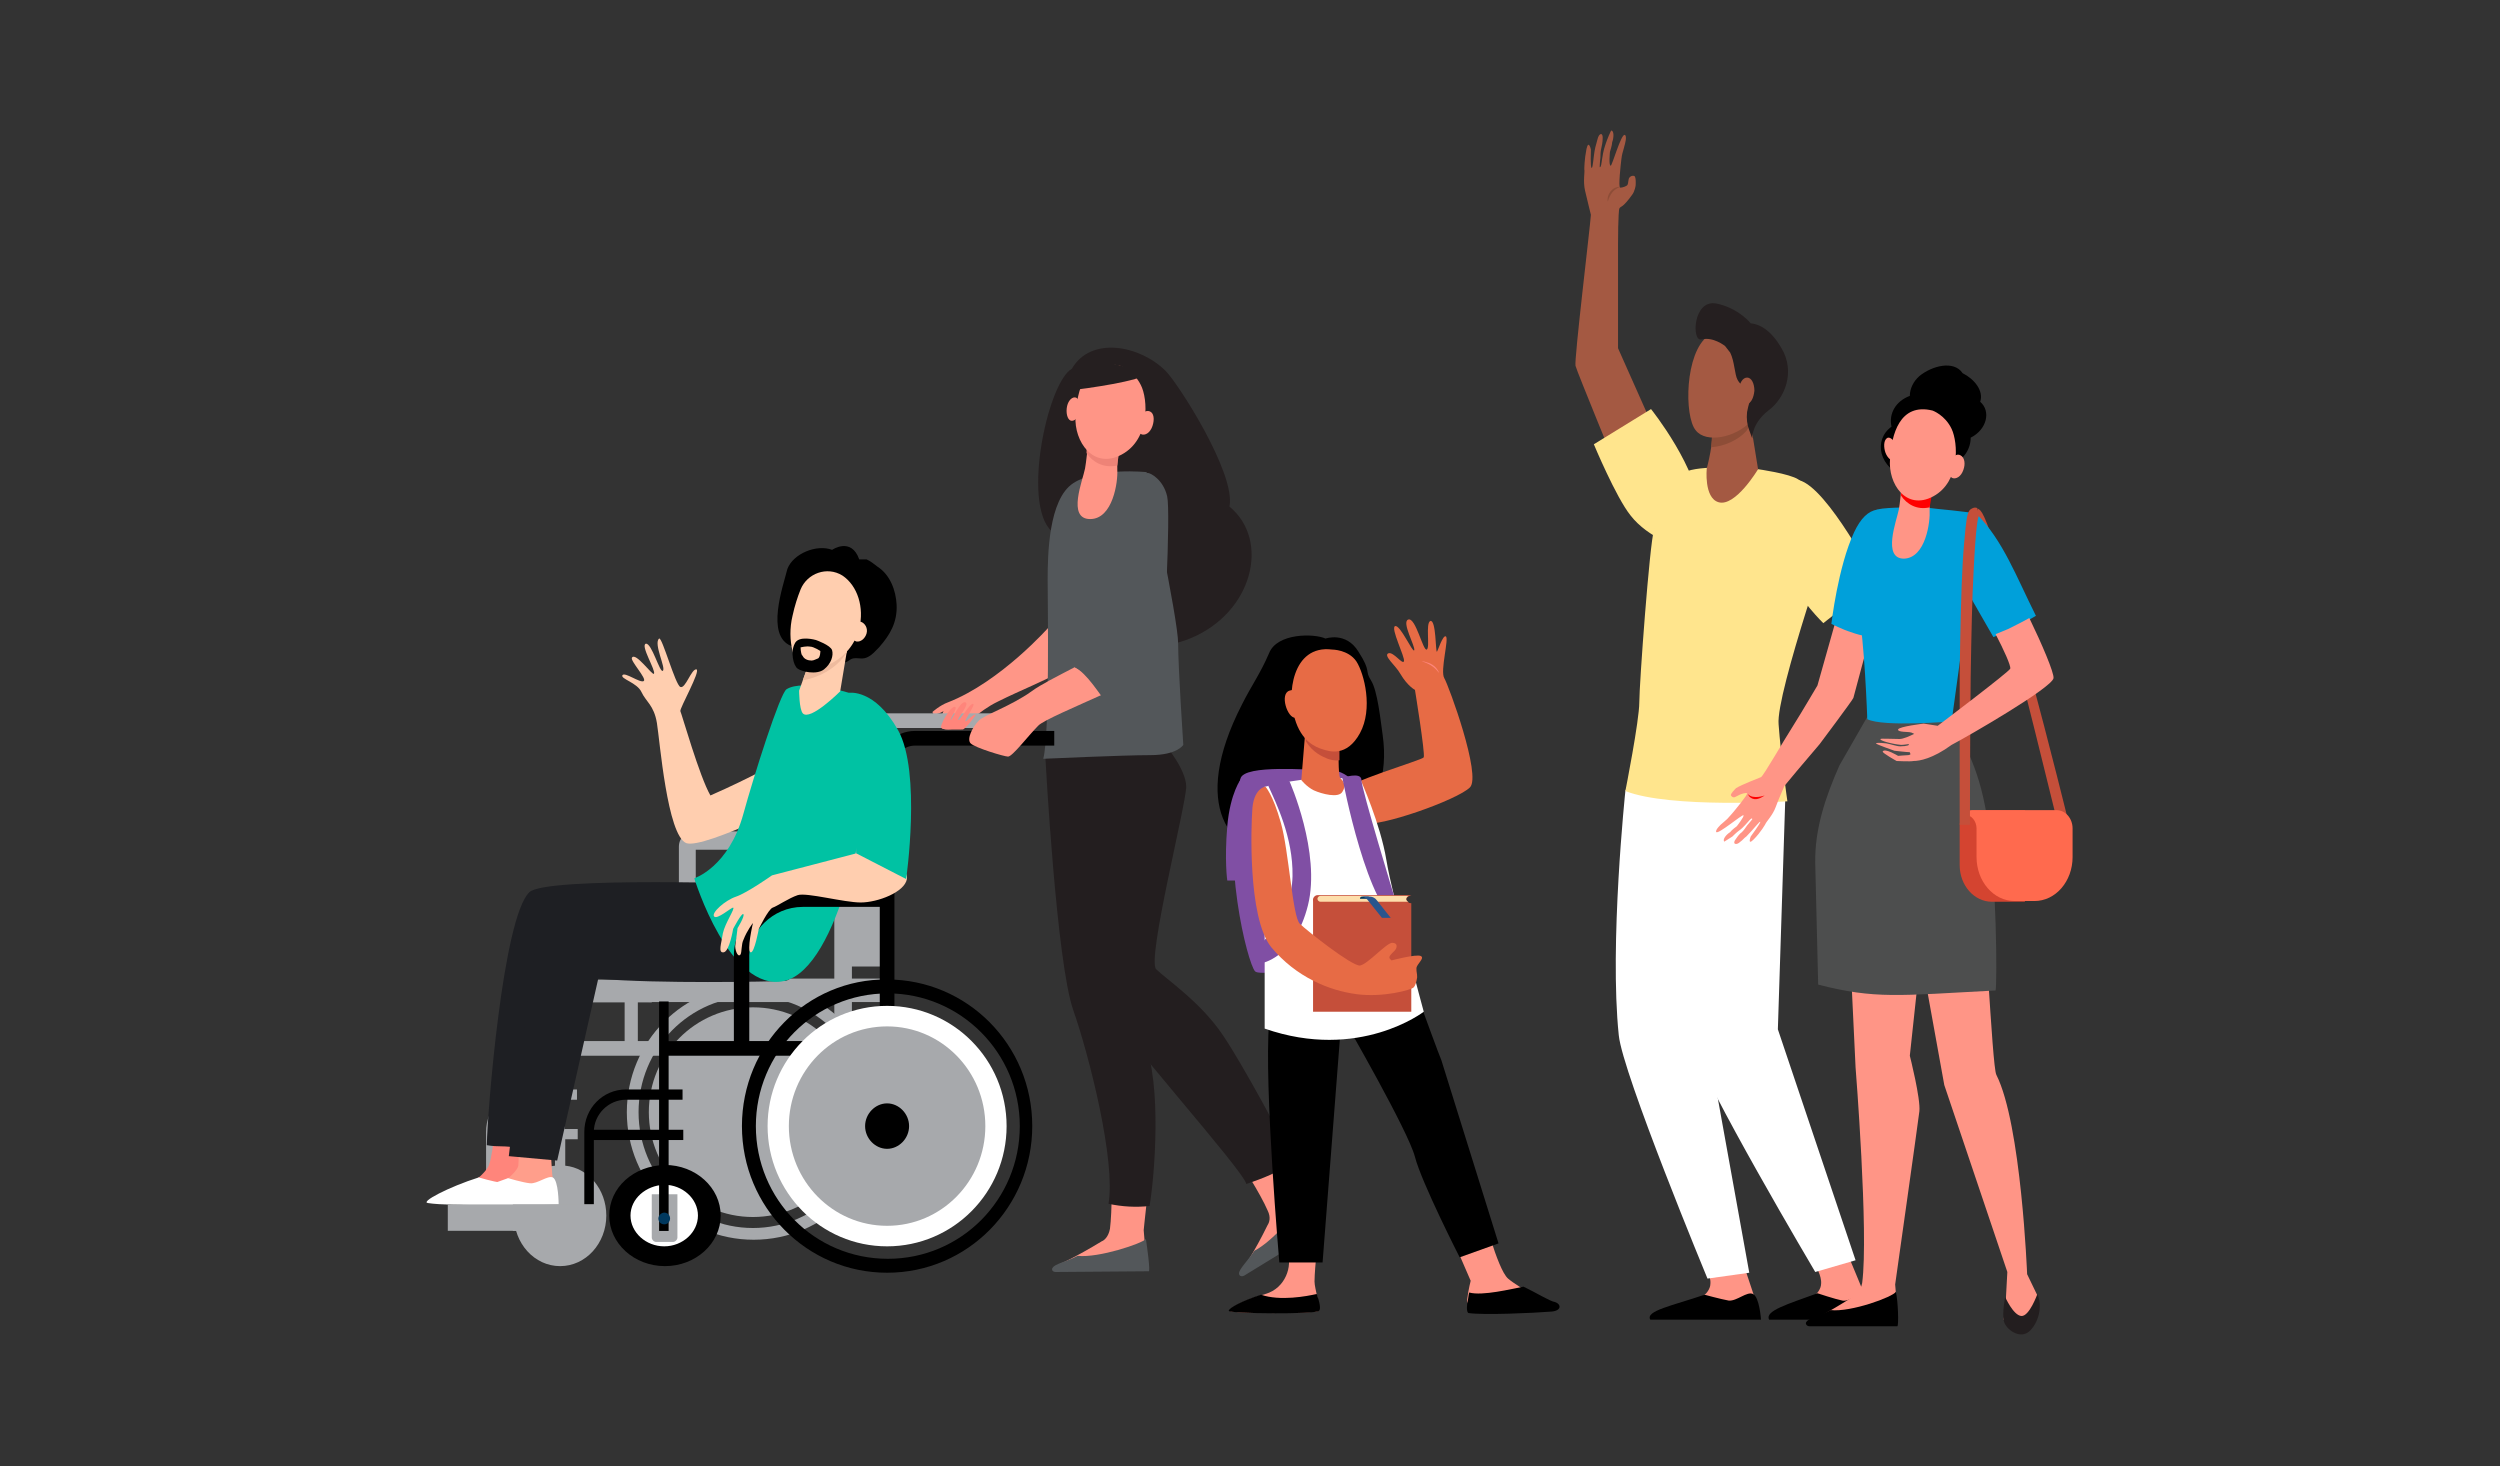<?xml version="1.0" encoding="utf-8"?>
<!-- Generator: Adobe Illustrator 24.3.0, SVG Export Plug-In . SVG Version: 6.00 Build 0)  -->
<svg version="1.1" id="Capa_1" xmlns="http://www.w3.org/2000/svg" xmlns:xlink="http://www.w3.org/1999/xlink" x="0px" y="0px"
	 viewBox="0 0 341 200" style="enable-background:new 0 0 341 200;" xml:space="preserve">
<rect x="0" y="0" width="341" height="200" fill="#333333" stroke="none"/>
<style type="text/css">
	.st0{fill:#A7A9AC;}
	.st1{fill:#FFCEAF;}
	.st2{fill:#FF9586;}
	.st3{fill:#53575A;}
	.st4{fill:#251F20;}
	.st5{fill:#231E1F;}
	.st6{fill:#FF9687;}
	.st7{fill:#FF857B;}
	.st8{fill:#FFFFFF;}
	.st9{fill:#1E1F23;}
	.st10{fill:#FF9E8B;}
	.st11{fill:#00C2A3;}
	.st12{fill:#00385E;}
	.st13{fill:#EEBB9E;}
	.st14{fill:#EE8377;}
	.st15{fill:#A45942;}
	.st16{fill:#FFE58D;}
	.st17{fill:#8D4D37;}
	.st18{fill:#C54F3A;}
	.st19{fill:#FF0000;}
	.st20{fill:#4D4E4E;}
	.st21{fill:#00A0DA;}
	.st22{fill:#D44430;}
	.st23{fill:#FF6A4E;}
	.st24{fill:#FF9589;}
	.st25{fill:#804FA4;}
	.st26{fill:#E76B45;}
	.st27{fill:#FDDEAB;}
	.st28{fill:#29558D;}
</style>
<g>
	<g>
		<path class="st0" d="M108.7,113.4h-14c-1.2,0-2.1,0.9-2.1,2.1v7.9h2.3v-7.5h13.8V113.4z"/>
		<path class="st1" d="M111.3,108.1l-4.3-4.6c0,0-4.6,2.6-10.1,5c-1.5-2.6-3.9-11.1-4.1-11.5c-0.1-0.4,2.8-5.5,2.2-5.7
			c-0.7-0.1-1.5,2.7-2.2,2.4c-0.7-0.3-2.5-6.9-2.9-6.6c-0.8,0.7,1,4.1,0.5,4.4c-0.4,0.3-1.5-3.8-2.3-3.7c-0.8,0.2,1.4,3.7,1.1,4.1
			c-0.2,0.3-2.5-3-3-2.2c-0.3,0.4,2.1,2.9,1.6,3.2c-0.5,0.3-2.6-1.3-2.9-0.8c-0.3,0.5,2,1,2.6,2.3c0.6,1.3,1.7,1.8,2.1,4.2
			c0.4,2.4,1.4,15.3,4,16.4C96.1,115.9,111.3,108.1,111.3,108.1z"/>
		<g>
			<path class="st2" d="M151.4,167.6c0.3-2.4,0.3-6.9,0.1-11.7c2.1-0.1,3.9-0.2,6-0.4c-0.9,6.1-1.5,12.3-1.5,12.3l0.1,1.2l0.1,3.5
				l-12,0.1c0,0,2.5-1.1,6.1-3.3C150.6,169.2,151.2,168.7,151.4,167.6z"/>
			<path class="st3" d="M156.7,173.4l-12.7,0.1c-0.5,0-0.6-0.4-0.4-0.6c0.3-0.5,1.8-0.8,3.4-1.6c2.9,0.3,8.8-1.7,9.3-2.3
				C156.5,170.3,156.9,173.3,156.7,173.4z"/>
		</g>
		<g>
			<path class="st2" d="M172.9,165.1c-1-2.3-3.4-6.1-6-10c1.7-1.2,3.5-2.4,5.2-3.7c2.4,5.6,4.9,11.4,4.9,11.4l0.8,0.9l1.9,3
				l-10.2,6.4c0,0,1.6-2.3,3.4-6C173.1,166.8,173.4,166.1,172.9,165.1z"/>
			<path class="st3" d="M180.3,167.5l-10.6,6.5c-0.4,0.2-0.7,0-0.7-0.3c0-0.6,1.1-1.6,2.1-3.1c2.6-1.3,6.6-6.1,6.6-6.9
				C178.7,164.7,180.5,167.3,180.3,167.5z"/>
		</g>
		<path class="st4" d="M167.7,69.1c0.9-4.5-7-16.8-8.7-18.5c-3.5-3.5-10.2-4.8-12.8-0.3c-3.4,1.9-7.1,19.6-2.3,22.5
			c-0.1,3.8,2,7.7,5.3,9.3c0.8,0.4,2.1,0.9,2.2,1.1c-0.2-0.2,2.5,7.3,10.9,3.9C170.9,83.6,173.3,73.7,167.7,69.1z"/>
		<path class="st5" d="M151.2,164.2c1-5.8-2.6-20.1-4.8-26.4c-2.3-6.5-3.8-34.3-3.8-34.3l2.6-3l10.6-0.6c0,0-4.5,13.9-4.5,18.7
			c0,4.8,2.2,17.1,4.8,23.5c2.4,5.9,1.4,18.3,0.7,22.4C154.9,164.7,153.1,164.6,151.2,164.2z"/>
		<path class="st5" d="M158.5,101.1c0.5,0.5,3.3,3.9,3.3,6.2c0,2.4-5.4,23.6-4.1,24.9c1.3,1.3,6.1,4.5,9.1,9
			c2.6,3.8,8.5,14.7,9.6,17.3c-2.2,1.5-4.1,2.2-6.4,3c-0.4-1.9-17.7-21.1-19.7-25.1c-2-4-3.1-22.3-4.1-24.8c-1-2.4-3.7-8.6-3.7-8.6
			L158.5,101.1z"/>
		<path class="st6" d="M143.1,85.5c0,0-6.6,7.5-13.8,10.3c-1.1,0.4-2.1,1.3-2.1,1.3c0,0.8,1.5-0.1,1.5-0.1s-0.6,1.1-0.4,2
			c0.2,0.9,1.8,0.3,2.7,0.3c0.4,0,2.4-2.3,5.1-3.6c3.2-1.6,7-3.1,7.5-3.6C144.5,91.2,143.3,85.2,143.1,85.5z"/>
		<path class="st3" d="M156.4,64.4c0,0-6.6-0.7-10,1.5c-3.4,2.2-3.5,9.9-3.5,13.2c0,3.3,0.3,21-0.6,24.4c0,0,10.9-0.5,14.6-0.5
			c3.7,0,4.5-1.4,4.5-1.4s-0.7-10.5-0.7-13.8C160.7,84.4,156.4,64.4,156.4,64.4z"/>
		<g>
			<path class="st0" d="M66.3,154.4v11.4h1.2v-10.4h8.2v3.6c-3.2,0.3-5.6,3.3-5.6,6.8c0,3.8,2.8,6.9,6.3,6.9s6.3-3.1,6.3-6.9
				c0-3.6-2.5-6.5-5.6-6.8v-3.6h1.7v-1.4H77V150h1.7v-1.4H77V144h22.4v-2H87v-11.7c0-3.1,2.9-6.6,6.7-6.6h10.7v-2H93.7
				c-4.6,0-8.5,4-8.5,8.6V142H77v-6.5h-1.2v13.2h-4.2C68.7,148.6,66.3,151.2,66.3,154.4z M75.7,154.1h-8.2c0.1-2.3,1.9-4.1,4-4.1
				h4.2V154.1z"/>
			<path class="st7" d="M71.1,156.2c0,0,0.2,4.4,0.3,4.4c0.1,0.6,0.5,1.9,0.5,2.5c0,1.9-8.5-1.6-6.6-2.5c0.2-0.1,1.2-1.1,1.4-1.7
				c0.4-1.1,0.6-3.2,0.6-3.2L71.1,156.2z"/>
			<path class="st8" d="M65.3,160.6c0,0,2,0.6,3,0.7c1,0.1,2.4-1.1,3.1-0.8c0.8,0.4,0.8,3.7,0.8,3.7s-10.7,0.4-13.8-0.1
				C57.2,164,61.2,161.9,65.3,160.6z"/>
			<g>
				<path class="st0" d="M113.8,146.8h2.4V102c0-1.5,1.5-2.7,3.3-2.7h21.2c0.6,0,1-0.4,1-1l0,0c0-0.5-0.5-1-1-1h-21.2
					c-3.1,0-5.7,2.1-5.7,4.7V146.8z"/>
			</g>
			<g>
				<ellipse class="st0" cx="102.7" cy="151.7" rx="14.2" ry="14.3"/>
				<path class="st0" d="M85.5,151.7c0,9.6,7.7,17.4,17.3,17.4s17.3-7.8,17.3-17.4s-7.7-17.4-17.3-17.4S85.5,142.1,85.5,151.7z
					 M87.1,151.7c0-8.7,7-15.8,15.6-15.8c8.6,0,15.6,7.1,15.6,15.8c0,8.7-7,15.8-15.6,15.8C94.1,167.5,87.1,160.4,87.1,151.7z"/>
			</g>
			
				<rect x="114.1" y="104.9" transform="matrix(-1 -1.224647e-16 1.224647e-16 -1 235.115 236.733)" class="st0" width="6.9" height="26.9"/>
			<g>
				<path d="M79.7,165.8H81v-11.4c0-2.4,2-4.4,4.4-4.4h7.7v-1.4h-7.7c-3.2,0-5.7,2.6-5.7,5.8V165.8z"/>
			</g>
			
				<rect x="70.6" y="133.5" transform="matrix(-1 -1.224647e-16 1.224647e-16 -1 159.504 270.226)" class="st0" width="18.3" height="3.1"/>
			<g>
				<rect x="80.4" y="154.1" width="12.8" height="1.4"/>
			</g>
			<g>
				<rect x="90.6" y="142" width="25" height="2"/>
			</g>
			
				<rect x="88.4" y="133.5" transform="matrix(-1 -1.224647e-16 1.224647e-16 -1 209.462 270.179)" class="st0" width="32.6" height="3.2"/>
			<g>
				<path d="M120,149.2h2v-44.8c0-1.5,1.3-2.7,2.8-2.7h19v-2h-19c-2.7,0-4.8,2.1-4.8,4.7V149.2z"/>
			</g>
			<path d="M83.1,165.8c0,3.8,3.4,6.9,7.6,6.9c4.2,0,7.6-3.1,7.6-6.9c0-3.8-3.4-6.9-7.6-6.9C86.4,159,83.1,162,83.1,165.8z"/>
			<path class="st8" d="M86,165.8c0,2.3,2.1,4.2,4.6,4.2c2.5,0,4.6-1.9,4.6-4.2c0-2.3-2.1-4.2-4.6-4.2C88.1,161.7,86,163.5,86,165.8
				z"/>
			<path class="st0" d="M89.5,169.4h2.3c0.3,0,0.6-0.3,0.6-0.6v-5.9h-3.5v5.9C88.9,169.1,89.2,169.4,89.5,169.4z"/>
			<path class="st9" d="M72.2,121.7c2.2-2.2,32.7-1.1,32.7-1.1s-25.8,6.3-27.3,7.1c-1.5,0.8-7.1,28.6-7.1,28.9
				c-1.6-0.4-2.5-0.1-4.1-0.4C66.5,151.4,68.6,125.2,72.2,121.7z"/>
			<path class="st10" d="M75.1,156.3c0,0,0.2,4.4,0.3,4.4c0.1,0.6,0.5,1.9,0.5,2.5c0,1.9-8.5-1.6-6.6-2.5c0.2-0.1,1.3-1.1,1.4-1.7
				c0.1-1,0-2.6,0-2.6L75.1,156.3z"/>
			<path class="st8" d="M69.3,160.7c0,0,2,0.6,3,0.7c1,0.1,2.4-1.1,3.1-0.8c0.8,0.4,0.8,3.7,0.8,3.7s-10.7,0.4-13.8-0.1
				C61.2,164.1,65.2,162.1,69.3,160.7z"/>
			<path class="st9" d="M109.6,126.8c0,0-0.3,6.9-2.6,7c-2.3,0.1-17.1,0.4-25.4-0.3L76,158.3l-6.6-0.6c0,0,2-16.5,2.7-22.8
				c0.7-6.2,2.7-11.4,6.2-11.5c3.5-0.1,26.5-3.7,26.5-3.7L109.6,126.8z"/>
			<path class="st11" d="M115.8,94.5c0,0,3.7,0.9,3.2,8.2c-0.5,7.3-4.5,29.3-12,31.1c-7.5,1.7-12.3-14-12.3-14s4.7-1.5,6.7-8.8
				c1.4-5.1,5-16.5,5.9-17C109.6,92.6,115.8,94.5,115.8,94.5z"/>
			<path d="M100.2,143.5h2v-13.2c0-3.1,3.1-6.6,7.3-6.6H121v-2h-11.6c-4.9,0-9.3,4-9.3,8.6V143.5z"/>
			<ellipse class="st8" cx="121" cy="153.6" rx="16.3" ry="16.4"/>
			<path d="M101.2,153.6c0,11.1,8.9,20,19.8,20c11,0,19.8-9,19.8-20c0-11.1-8.9-20-19.8-20C110.1,133.5,101.2,142.5,101.2,153.6z
				 M103.1,153.6c0-10,8-18.1,18-18.1c9.9,0,18,8.1,18,18.1c0,10-8,18.1-18,18.1C111.1,171.7,103.1,163.6,103.1,153.6z"/>
			<ellipse class="st0" cx="121" cy="153.6" rx="13.4" ry="13.6"/>
			<path d="M118,153.6c0,1.7,1.4,3.1,3,3.1s3-1.4,3-3.1c0-1.7-1.4-3.1-3-3.1S118,151.9,118,153.6z"/>
			
				<rect x="61.1" y="164.4" transform="matrix(-1 -1.224647e-16 1.224647e-16 -1 142.679 332.283)" class="st0" width="20.5" height="3.6"/>
			
				<rect x="70" y="164.4" transform="matrix(-1 -1.224647e-16 1.224647e-16 -1 151.551 332.283)" class="st0" width="11.6" height="3.6"/>
			<g>
				<rect x="89.9" y="136.6" width="1.3" height="31.3"/>
			</g>
			<path class="st12" d="M89.8,166.2c0,0.5,0.4,0.8,0.8,0.8c0.5,0,0.8-0.4,0.8-0.8c0-0.5-0.4-0.8-0.8-0.8
				C90.2,165.4,89.8,165.8,89.8,166.2z"/>
			<g>
				<path d="M113.5,75c0,0,2.6-1.8,3.7,1.3c0,0,0.9,0,1,0c0.5,0.2,1.1,0.7,1.5,1c1.7,1.1,2.5,3.2,2.6,5.2c0.1,2.4-0.9,4.1-2.4,5.8
					c-0.5,0.5-0.9,1-1.5,1.3c-0.7,0.4-1.3,0.1-2,0.2c-0.6,0.1-0.8,0.7-1.5,0.5c-0.9-0.3-1.9-1.5-3.1-1.3c-1.2,0.2-3.9-0.9-3.9-0.9
					c-3.5-1.4-1.1-8.1-0.5-10.5C108.2,75.5,111.4,74.2,113.5,75z"/>
				<path class="st1" d="M110.4,90.3l-0.9,2.5l-0.5,1.4c0,0,0,2.5,0.5,3.1c1,1.1,5.1-3,5.1-3l1.3-7.8L110.4,90.3z"/>
				<path class="st13" d="M115.5,89c-1.5,2.4-4.2,3.5-6,3.8l0.9-2.5l5.5-3.8L115.5,89z"/>
				<path class="st1" d="M114.9,78.5c-2.1-1.3-4.8-0.3-5.7,1.9c-0.4,1-0.8,2.2-1.1,3.6c-0.8,3.3,0.2,6.9,1.7,7.3
					c1.5,0.3,6.2-0.9,7.4-5.6C117.9,82.9,117,79.9,114.9,78.5z"/>
				<path class="st1" d="M116,85.9c-0.2,0.7,0.2,1.4,0.8,1.6c0.6,0.1,1.2-0.4,1.4-1.1c0.2-0.7-0.2-1.4-0.8-1.6
					C116.7,84.7,116.1,85.1,116,85.9z"/>
				<path d="M111.3,87.3c0,0,2,0.7,2.2,1.4c0.2,0.7-0.1,1.8-1.1,2.6c-1,0.8-3.1,0.3-3.6-0.1c-0.6-0.4-1-2.3-0.4-3.4
					C108.9,86.6,111.3,87.3,111.3,87.3z"/>
				<path class="st1" d="M111.9,88.8c0,0,0,0.8-0.3,1c-0.3,0.1-0.6,0.3-0.9,0.3c-0.5,0-1-0.2-1.2-0.6c0,0,0-0.1-0.1-0.1
					c-0.2-0.4-0.2-1.1-0.2-1.1s0.8-0.2,1.3-0.1C111,88.2,111.9,88.8,111.9,88.8z"/>
			</g>
		</g>
		<path class="st6" d="M133.5,98.3c0.8-0.8,4.4-2,7.2-4c1.2-0.9,3.6-2.1,5.9-3.3c1.7,0.9,3.2,2.1,4.3,3.5c-4.2,1.9-8.7,3.8-9.3,4.5
			c-1.3,1.3-3.5,4.2-4.1,4.2c-0.5,0-4.5-1.2-5.1-1.8C131.8,100.8,132.7,99.1,133.5,98.3z"/>
		<path class="st3" d="M146.6,91c2.9-1.6,5.7-3.4,6-4.9c0.5-2.8-1.9-15-0.5-17.3c1.3-2.3,4.4-4.3,4.4-4.3c0.5,0,2.2,1,2.7,3.2
			c0.5,2.1-0.4,21-0.9,22.7c-0.2,0.8-3.5,4-7.2,5.7C149.9,94.6,148.3,91.9,146.6,91z"/>
		<path class="st1" d="M116.8,116.4l-11.5,3c0,0-3.4,2.4-4.9,2.9c-1.5,0.5-3.4,2.2-3,2.7c0.4,0.5,2.3-1.2,2.6-1.2
			c0.3,0.1-1.1,2.1-1.4,3.5c-0.2,1.4-0.7,2.7,0.1,2.6c0.8-0.1,1.3-3.2,1.3-3.2s1.2-2.3,1.4-2c0.2,0.3-0.8,1.9-0.8,1.9
			s-0.2,1.7-0.3,2.3c-0.1,0.5,0.3,1.8,0.7,1.3c0.2-0.3,0.1-1.4,0.4-2c0.5-1.3,1.3-2.3,1.3-2.3s-0.9,3.9-0.3,4
			c0.5,0.1,1.1-3.2,1.1-3.2s1.3-2.7,1.9-2.9c0.6-0.2,2.2-1.3,3.4-1.7c1.2-0.4,6.3,1,8.6,1c2.3,0,6-1.4,6.3-3.2
			c0.1-0.5-0.2-1.1-0.8-1.7C121.3,116.5,119,115.9,116.8,116.4z"/>
		<path class="st11" d="M115.8,94.5c0,0,3.5-0.6,6.7,5.1c3.2,5.7,1.1,20.3,1.1,20.3l-6.8-3.5L115.8,94.5z"/>
		<path class="st7" d="M133.1,97.5c0,0-1.4,2-1.8,2s-2.6,0.1-2.9-0.2c-0.3-0.3,1.2-2.9,1.8-2.9c0.6,0-0.7,1.7-0.5,1.8
			c0.1,0.1,1.3-2.7,2-2.4c0.6,0.3-1.2,2.2-1,2.4c0.2,0.2,1.5-2.2,2-2.2c0.5,0-1.2,2.2-1,2.4C131.8,98.5,132.9,97.2,133.1,97.5z"/>
		<path class="st2" d="M153,58.5c0,0-0.7,4-0.6,5.6c0.1,1.6-0.6,6.7-3.7,6.7c-3.2,0-1-5.3-0.7-6.9c0.3-1.6,0.8-7.6,0.8-7.6L153,58.5
			z"/>
		<path class="st14" d="M148.2,61.8c0-1.3,0.3-2.4,0.3-2.4l4.2,2.2c0,0-0.2,0.8-0.3,1.9C150.5,63.9,149,63,148.2,61.8z"/>
		<path class="st2" d="M152.8,49.9c0,0,1.8,0.6,2.8,2.6c1,1.9,1.3,7.4-2.6,9.5c-3.9,2.1-6.5-1.8-6.3-5.2
			C146.9,53.2,148,48.7,152.8,49.9z"/>
		<path class="st2" d="M145.5,55.7c-0.1,0.9,0.2,1.7,0.7,1.7c0.5,0,1-0.6,1.1-1.5c0.1-0.9-0.2-1.7-0.7-1.7
			C146.1,54.2,145.6,54.8,145.5,55.7z"/>
		<path class="st2" d="M155.2,57.2c-0.3,0.9-0.2,1.8,0.4,2c0.6,0.3,1.3-0.2,1.6-1.1c0.3-0.9,0.2-1.8-0.4-2
			C156.3,55.9,155.5,56.4,155.2,57.2z"/>
	</g>
	<g>
		<g>
			<g>
				<path class="st2" d="M252,171c0,0,2.3,5.5,2.3,5.6c0.1,0.6,0.5,2.1,0.5,2.7c0,2.1-9.3-1.8-7.2-2.7c0.2-0.1,0.8-0.8,0.8-1.5
					c0.1-1.1-0.8-2.5-0.8-2.5L252,171z"/>
				<path d="M255.4,180c0,0-0.2-3.1-1-3.5c-0.7-0.3-2.1,1.1-3.1,0.9c-1-0.2-3.4-1-3.4-1c-4.1,1.5-7.2,2.4-6.6,3.6l0,0H255.4z"/>
				<path class="st2" d="M237.9,172.7c0,0,1.3,3.9,1.3,3.9c0.1,0.6,0.5,2.1,0.5,2.7c0,2.1-9.3-1.8-7.2-2.7c0.2-0.1,0.8-0.8,0.8-1.5
					c0.1-1.1-0.8-2.5-0.8-2.5L237.9,172.7z"/>
				<g>
					<path class="st8" d="M225.1,99.2l-3.4,8.7c0,0-2.2,20.9-0.9,33.3c0.5,5.2,12.1,33.2,12.1,33.2l5.7-0.8l-5.9-32.7l1.1-13l4-25
						L225.1,99.2z"/>
					<path class="st8" d="M229.1,100.2l-2.1,9.1c0,0,0.9,21,3.9,33.1c1.3,5.1,16.7,31.1,16.7,31.1l5.5-1.6l-10.6-31.5l1-31.1
						l-1.5-7.3L229.1,100.2z"/>
				</g>
				<path d="M240.2,180c0,0-0.2-3.1-1.1-3.5c-0.8-0.4-2.2,1-3.3,0.9c-1.1-0.2-3.3-0.8-3.3-0.8c-4.4,1.5-8.1,2.2-7.4,3.4l0,0H240.2z"
					/>
				<g>
					<path class="st15" d="M222.6,26.6c-1.3,1.8-1.5,1.5-1.7,1.8c-0.2,0.3-0.2,4.9-0.2,4.9s0,13.5,0,14.2l5.7,12.8l-5.5,4.5
						c0,0-5.8-14.1-6-14.9c-0.2-0.8,2-19,2.1-20.6c0,0-0.5-2-0.8-3.3c-0.3-1.3,0-2.6-0.1-2.9c0-0.1,0-1.3,0.3-2.8
						c0.3-1.3,0.6,0.1,0.6,0.1s-0.1,2.5,0.1,2.5c0.2,0,0.2-1.4,0.5-2.8c0.1-0.4,0.2-0.7,0.3-1.1c0.2-0.9,0.8-1,0.7,0
						c0,0.3-0.1,0.9-0.2,1.3c-0.1,0.4-0.1,0.9-0.1,1.2c-0.1,0.7-0.1,1.3-0.1,1.3c0,0,0.1,0.1,0.2-0.3c0.1-0.5,0.2-1.5,0.4-2.2
						c0.1-0.4,0.4-1.2,0.4-1.2s0.5-1.3,0.6-1.3c0.4,0.1,0.3,1.1,0.1,1.6c0,0.4-0.3,1.3-0.3,1.3s-0.2,1.9,0.1,1.9
						c0.2,0,1.4-4.3,1.9-4.2c0.4,0.1,0,1.4,0,1.4s-0.2,0.8-0.3,1.1c-0.1,0.3-0.2,1.3-0.2,1.3s-0.4,3.4-0.1,3.4c0.3,0,0.9-0.2,1-0.4
						c0.1-0.2,0.1-0.7,0.2-0.9c0.1-0.2,0.4-0.4,0.7-0.3c0.3,0.1,0.2,1.3,0.2,1.3S223,26.1,222.6,26.6z"/>
					<path class="st16" d="M225.2,55.8l-7.8,4.8c0,0,3,7.2,5,9.7c2.4,3.1,6.9,4.6,7.2,4.2c0.8-1.1,2.5-2.3,2.4-4.2
						C231.8,64,225.2,55.8,225.2,55.8z"/>
					<path class="st17" d="M219.3,27.5c0.3-1,0.8-1.7,1.7-2C219.9,25.4,219.1,26.6,219.3,27.5z"/>
				</g>
				<path class="st16" d="M239.8,64c0,0,4.3,0.6,5.5,1.4c1.3,0.9,5.2,5.4,5.2,5.4s-8.3,23.8-7.9,28c0.3,4.2,1.2,10.5,1.2,10.5
					s-16,1-22.1-1.4c0,0,1.9-9.6,1.9-12.1c0-2.5,1.4-21.6,2-23.5c0.4-1.5,2.2-7.6,5.1-8.2C233.7,63.4,239.8,64,239.8,64z"/>
				<path class="st15" d="M238.7,57.2l1.1,6.8c0,0-3.1,5.2-5.4,4.5c-2-0.6-1.6-4.6-1.6-4.6s1.1-4,0.7-6
					C233.2,55.9,238.7,57.2,238.7,57.2z"/>
				<path class="st17" d="M233.5,57.9c-0.3-2,5.2-0.7,5.2-0.7l0.1,0.6c-0.2,0.4-0.4,0.7-0.6,1c-1.2,1.3-3.1,2.1-4.8,2.2
					C233.5,59.8,233.6,58.7,233.5,57.9z"/>
				<g>
					<path class="st15" d="M239.6,47.2c0.2-0.1,1.2,8-0.8,10.3c-2.1,2.2-6.1,3-7.5,1.2c-1.6-1.9-1.5-10.6,1.7-12.9
						C236.1,43.5,239.6,47.2,239.6,47.2z"/>
					<path class="st4" d="M234.1,41.4c2.5,0.5,4.1,2,4.7,2.7c1.1,0.1,2.7,0.8,4.2,3.4c1.9,3.2,0.5,6.8-1.8,8.5
						c-2.3,1.8-2.2,3.8-2.2,3.8l-0.4-1.1c-0.3-0.8-0.4-1.6-0.3-2.5c0.1-0.5,0.2-1,0.4-1.5c0.5-1.2-1.2-1.9-1.7-2.9
						c-0.4-0.7-0.4-2.5-1-3.7l-0.7-0.9c0,0-1.6-1.3-3.2-0.9C230.7,46.7,230.9,40.8,234.1,41.4z"/>
					<path class="st15" d="M237.2,53.3c0,1,0.4,1.8,1,1.8c0.6,0,1-0.8,1.1-1.8c0-1-0.4-1.8-1-1.8S237.2,52.3,237.2,53.3z"/>
				</g>
				<path class="st16" d="M255.9,79.3l-7.2,5.7c0,0-3.2-3.1-4.8-6.5c-1.6-3.4-0.2-13.5,1.5-13C249.3,66.5,255.9,79.3,255.9,79.3z"/>
			</g>
		</g>
		<g>
			<g>
				<path d="M260.2,65.2c3.9,1.3,5.2-1.6,5.1-1.5c0.1-0.1,0.7-0.3,1-0.4c1.6-0.6,2.5-2.1,2.5-3.6c2.2-1.1,2.8-3.6,1.3-4.9
					c0.5-1.5-0.8-3.1-2.4-3.9c-1.2-1.8-4.2-1-5.9,0.4c-0.8,0.7-1.3,1.7-1.3,2.7c-1.9,0.7-2.9,2.4-2.5,4.2
					C255.5,60,256.2,63.9,260.2,65.2z"/>
				<g>
					<path class="st18" d="M280.8,112.7l1.4-0.3c0-0.1-2.6-10.6-5.4-21c-1.6-6.1-3-11-4-14.6c-2.1-7-2.6-7.2-3-7.4l-0.5,1.3
						c-0.1,0-0.1-0.1-0.1-0.1c0.3,0.4,1.6,3.3,6.5,21.7C278.3,102.5,280.7,112.6,280.8,112.7z"/>
				</g>
				<g>
					<path class="st2" d="M234.8,112.4c0,0,0.6-0.5,0.8-0.7c0.2-0.2,0.8-0.9,0.8-0.9s2.1-2.5,1.9-2.6c-0.2-0.1-0.8,0.1-1,0.2
						c-0.2,0.1-0.4,0.2-0.6,0.3c-0.2,0.1-0.4,0.1-0.6-0.2c-0.1-0.2,0.5-0.8,0.7-1c0.8-0.5,3.2-1.4,3.4-1.5c0.3-0.1,3.1-5,4.2-6.7
						c0,0,0,0,0,0c1.7-2.7,3.3-5.5,3.5-5.8l3.7-13.1l5.3-0.5c0,0-3.9,14.6-4.1,15.3c-0.1,0.3-4.6,6.3-4.6,6.3
						c-2.4,2.8-4.4,5.2-4.8,5.7c0,0-0.8,1.8-1.2,2.9c-0.4,1.1-1.3,2-1.4,2.3c0,0-0.6,1.1-1.6,2.1c-0.9,0.9-0.4-0.4-0.4-0.4
						s1.4-1.9,1.3-2c-0.1-0.1-0.9,1-1.9,2c-0.3,0.2-0.5,0.5-0.8,0.7c-0.6,0.6-1.2,0.3-0.6-0.4c0.2-0.3,0.5-0.7,0.8-0.9
						c0.3-0.3,0.5-0.6,0.7-0.9c0.4-0.5,0.8-0.9,0.7-0.9c0,0,0-0.2-0.3,0.1c-0.3,0.3-0.9,1.1-1.5,1.5c-0.3,0.2-0.9,0.8-0.9,0.8
						s-1.1,0.7-1.1,0.7c-0.3-0.3,0.3-1,0.8-1.3c0.2-0.3,0.9-0.8,0.9-0.8s1.1-1.4,0.9-1.5c-0.2-0.1-3.4,2.6-3.7,2.3
						C233.9,113.2,234.8,112.4,234.8,112.4z"/>
					<path class="st19" d="M240.7,108.5c0,0-1.6,0.6-2.3-0.2c0,0,0.2,0.6,0.9,0.7C239.9,109.1,240.7,108.5,240.7,108.5z"/>
				</g>
				<path class="st2" d="M263.5,116.1l-3,27.9c0,0,1.5,5.9,1.3,7.6c-0.2,1.7-3.3,23.6-3.3,23.6l0.1,1.2l0.1,3.6l-11.6,0.1
					c0,0,2.4-1.1,5.9-3.4c0.3-0.2,0.8-0.7,1-1.7c0.9-6.8-0.9-29.4-0.9-29.4l-1.4-29.4L263.5,116.1z"/>
				<path class="st2" d="M270.1,121.4c0.6,0.2,1.6,24.1,2.2,25.2c3.4,6.7,4.2,27.2,4.2,27.2l1.4,2.9l-0.3,2.8c0,0-2.5,1.5-4.3,0.5
					l0.3-2.8l0.2-3.7l-8.6-25.5l-4.7-26L270.1,121.4z"/>
				<path class="st20" d="M248,134.3l-0.4-16.5c-0.1-4.7,1.4-9.1,3.3-13.4l3.9-6.8c1.3,0.4,2-3.4,3.3-3.3c1,0.1,1.7,0.4,2.6,0.4
					c1.7,0.1,2.8,3.6,4.7,3.4c0,0.1,1.2,0.6,1.2,0.6c0.9,2.5,3.2,5.2,4.4,12.6c1.4,8.4,1.4,22.9,1.2,23.8
					C258.9,135.8,255.8,136.3,248,134.3z"/>
				<path d="M258.8,180.9h-12c-0.4,0-0.6-0.4-0.4-0.6c0.3-0.5,1.7-0.8,3.3-1.6c2.8,0.3,8.5-1.8,8.9-2.5
					C258.9,177.5,259,180.8,258.8,180.9z"/>
				<path class="st5" d="M277.9,176.5c0,0-1.1,3.1-2.2,3c-1.1-0.1-2.2-2.6-2.2-2.6s-0.4,2.1-0.2,3.2c0.2,1.1,1.8,2.3,3,1.8
					C277.4,181.5,278.9,178.9,277.9,176.5z"/>
				<path class="st21" d="M255.7,87c0,0-1.7-0.2-3.3-0.8c-1-0.3-2.6-1.1-2.6-1.1s0.9-7.8,3.1-12.5c0.9-1.9,1.9-2.9,3.2-3.1
					C256.2,69.5,255.7,87,255.7,87z"/>
				<path class="st21" d="M252.8,78.2c0.3-1.3,1.1-2.9,1.5-4.1c0.7-1.9,0.9-3.8,1.6-4.5c0.3-0.4,4.8-0.4,5.4-0.4c0.2,0,1.1,0,2,0.1
					l0,0c0.5,0.1,5.5,0.5,6.3,0.8c3.6,3.6,5.4,8.5,8.1,13.9c0,0-2,1.2-3.7,2c-0.7,0.3-2.1,0.9-2.1,0.9l-3.1-5.4c0,0-0.2-0.2-0.2-0.1
					c-0.1,0.2-2.4,17-2.4,17s-9.3,0.8-11.5-0.3c0,0-0.4-11.2-1.2-14.5C253.1,82.2,252.2,80.2,252.8,78.2z"/>
				<path class="st2" d="M263.8,64.1c0,0-0.7,3.9-0.6,5.5c0.1,1.5-0.5,6.5-3.5,6.6c-3,0-1-5.2-0.7-6.7c0.3-1.5,0.7-7.4,0.7-7.4
					L263.8,64.1z"/>
				<path class="st19" d="M259.3,67.6c0-1.3,0.2-2.2,0.2-2.2l4,2c0,0-0.1,0.8-0.3,1.8C261.5,69.6,260.1,68.8,259.3,67.6z"/>
				<path class="st2" d="M263.6,56c0,0,1.7,0.6,2.6,2.5c0.9,1.9,1.2,7.2-2.5,9.2c-3.7,2-6.2-1.7-5.9-5.1
					C258,59.3,259.1,54.9,263.6,56z"/>
				<path class="st2" d="M257.1,61.5c0.2,0.8,0.8,1.4,1.2,1.3c0.5-0.1,0.6-0.9,0.4-1.8c-0.2-0.8-0.8-1.4-1.2-1.3
					C257,59.9,256.9,60.7,257.1,61.5z"/>
				<path class="st2" d="M265.9,63.2c-0.3,0.8-0.2,1.7,0.4,2c0.5,0.2,1.2-0.2,1.5-1.1c0.3-0.8,0.2-1.7-0.4-2
					C266.9,61.8,266.2,62.3,265.9,63.2z"/>
				<path class="st22" d="M267.3,112.6v5.4c0,2.8,2,5,4.4,5h4.5v-12.5h-7.1c-0.5,0-0.9,0.2-1.2,0.6
					C267.6,111.5,267.3,112,267.3,112.6z"/>
				<path class="st23" d="M267.9,111.1L267.9,111.1c1,0,1.7,0.9,1.7,1.9v3.9c0,3.3,2.3,6,5.2,6h2.7c2.9,0,5.2-2.7,5.2-6V113
					c0-1.4-1-2.5-2.2-2.5h-11.5C268.7,110.5,268.2,110.7,267.9,111.1z"/>
				<g>
					<path class="st18" d="M267.3,112.5l1.4,0c0-0.1,0-10,0.1-20.2c0.1-5.9,0.2-10.8,0.4-14.4c0.3-6.2,0.6-7.3,0.7-7.5
						c0-0.3-0.2-1.1-0.2-1.1c-0.2-0.1-0.5-0.1-0.8,0.1c-0.4,0.2-0.6,0.7-0.8,2.6c-0.1,1.2-0.3,2.9-0.4,5c-0.2,3.6-0.3,8.5-0.4,14.6
						C267.3,102,267.3,112.4,267.3,112.5z"/>
				</g>
				<path class="st24" d="M260.3,103c-0.2,0-1.4,0.1-1.4,0.1s-1.8-1.1-2.1-0.6c-0.1,0.2,1.9,1.3,1.9,1.3s1.9,0.1,2.3,0
					c0.8,0,2.6-0.3,5.2-2.2c2.3-1.2,13.7-7.8,13.9-9.1c0.1-0.7-1.6-4.7-3.3-8.2c-0.7,0.4-1.9,1-2.9,1.5c-0.5,0.2-1.2,0.5-1.7,0.7
					c1.1,2.1,2.1,4.3,2,4.7c-0.1,0.4-9.9,7.8-9.9,7.8l-1.9-0.3c0,0-3.4,0.4-3.5,0.8c-0.1,0.4,1.5,0.3,1.7,0.4c0.1,0,0.3,0.1,0.5,0.2
					c-0.6,0.3-1.5,0.7-2,0.7c-1.2,0-2.5-0.1-2.6,0c-0.2,0.2,1.6,0.7,2.8,0.8c0.5,0,0.8-0.1,1-0.1c0.3,0.1-0.2,0.3-1.1,0.3
					c-0.5,0-1.3-0.3-1.9-0.4c-0.9-0.1-1.4-0.1-1.4,0c-0.1,0.1,2.5,1,2.5,1s1.7,0.2,2.1,0.2C260.5,102.8,260.8,102.9,260.3,103z"/>
			</g>
		</g>
	</g>
	<g>
		<path d="M180.8,87.1c0,0,2.8-1,4.5,1.8c1.8,2.8,0.8,2.5,1.7,3.9c0.9,1.4,1.3,5.4,1.6,7.5c3.1,21.9-33.5,23.7-19.2-4.2
			c1.3-2.6,2.5-4.2,3.7-7C174.2,86.3,179.3,86.4,180.8,87.1z"/>
		<path class="st25" d="M173,107.5l-3.7-1.3c0,0-1.5,1.9-1.9,6.5c-0.4,4.7,0,7.4,0,7.4h4.2L173,107.5z"/>
		<path class="st25" d="M180.3,105c-1.3,0.1-10.6-0.8-11.1,1.2c-2.8,10.6,1,25.3,2,26.3c1,1,17-2.2,17-2.2S190.8,103.9,180.3,105z"
			/>
		<g>
			<path class="st26" d="M193,94.1c0,0-1-0.5-2-2.2c-0.6-1.1-2.4-2.5-1.6-2.8c0.7-0.2,1.9,1.6,2.1,1.1c0.2-0.5-1.9-4.6-1.2-4.8
				c0.7-0.2,2.4,3.7,2.6,3.3c0.2-0.5-1.8-3.9-0.8-4.2s2,4.3,2.5,4.1c0.5-0.2-0.2-3.6,0.5-3.9c0.8-0.2,0.7,4.3,0.9,4.2
				c0.1-0.1,0.8-2.3,1.2-2.1c0.5,0.2-0.8,4.7-0.2,5.7c0.6,1,5.1,13.3,3.5,14.9c-1.7,1.7-12.4,5.5-14.6,4.9c-2.2-0.7-3.5-2.9-3-4.2
				c0.5-1.4,11.1-4.4,11.3-4.8C194.4,102.7,193,94.1,193,94.1z"/>
			<path class="st7" d="M193.9,90.2c0.3,0,0.6,0.1,0.9,0.2c0,0,1.1,0.3,1.5,1.4C195.9,91.3,195.3,90.6,193.9,90.2z"/>
		</g>
		<path class="st6" d="M202.1,164.7c0,0,2.1,8.4,3.6,9.7c1.5,1.3,6.6,3.9,5.2,4.1c-1.3,0.3-11,0.5-10.8-1.1s0.5-2.7,0.5-2.7l-2.6-6
			L202.1,164.7z"/>
		<path d="M211.6,178.9c-2.4,0.2-9.3,0.5-11.3,0.2c0,0-0.4-0.1-0.1-1.7c0.1-0.4,0.1-0.8,0.2-1.1c1.8,0.5,5.8-0.5,7.4-0.8
			c1.7,0.8,3.6,2,4.3,2.1C213,177.9,213,178.8,211.6,178.9z"/>
		<path class="st6" d="M179.5,171.7c0,0-0.2,2.1-0.2,3.1s0.9,3.6,0.5,4c-0.4,0.4-12,0.4-12,0c0-0.4,2-1.5,4.8-2.3
			c2.8-0.8,3.7-3.9,3-5.6L179.5,171.7z"/>
		<path d="M167.6,178.8c0-0.4,1.9-1.4,4.4-2.2c2.6,0.9,6.3,0.2,7.6-0.1c0.4,1.1,0.6,2.1,0.3,2.3
			C179.5,179.3,167.6,179.2,167.6,178.8z"/>
		<path d="M192,136.1l2.1,1.8c0,0,2.3,6.3,2.5,6.7c0.2,0.6,7.8,25,7.8,25l-5.3,1.9c0,0-5.2-10.2-6.1-13.7s-9.5-18.4-9.5-18.4
			L192,136.1z"/>
		<path d="M182.9,139.9l-2.5,32.3h-5.9c0,0-2.1-24.2-1.4-32.7L182.9,139.9z"/>
		<path class="st8" d="M172.6,107.3c0,0,3.7-1,7.9-1.2c2.2-0.1,5.1,0.3,5.1,0.3s2.7,6,3.5,10.9c0.8,4.9,5.1,20.7,5.1,20.7
			s-8.8,6.8-21.7,2.3V107.3z"/>
		<path class="st26" d="M182.6,101.9c0,0-0.1,3.8,0.2,4.2c0.4,0.4,0.9,1,0.3,1.9c-0.5,0.9-2.8,0.3-3.9-0.2c-1-0.5-1.7-1.4-1.7-1.4
			l0.5-6.1L182.6,101.9z"/>
		<path class="st18" d="M181.1,103.5c-0.7-0.3-2-0.8-3-2.4l0.1-0.9l4.5,1.6c0,0,0,0.9,0,1.9C182,103.8,181.4,103.6,181.1,103.5z"/>
		<path class="st26" d="M177.4,96c0,0-0.1-2.3-1.5-1.8c-1.4,0.4-0.3,3.8,0.8,3.7C177.8,97.8,177.4,96,177.4,96z"/>
		<path class="st26" d="M181.7,88.6c0,0,2.2,0,3.3,1.6c1.1,1.7,2.3,6.5,0.5,9.8c-1.8,3.3-4.2,2.5-5.1,2.2c-1-0.3-2.9-1.1-3.8-4.2
			C175.5,94.9,176.2,87.9,181.7,88.6z"/>
		<path class="st25" d="M173,107.2c1,2.2,3.4,7,3.3,12.3c-0.1,5.5-4.3,9.2-4.3,9.2v2.7c0,0,4.6-0.7,6.4-7.9
			c1.8-7.2-2.5-16.9-2.5-16.9s-0.6-0.4-1.8-0.1C173.3,106.8,173,107.2,173,107.2z"/>
		<path class="st25" d="M183.1,106.1c0,0,3.5,18.6,8,19.8l-0.8-3.2c0,0-4.6-15.1-4.6-16.3C185.7,105.2,183.1,106.1,183.1,106.1z"/>
		<g>
			<polygon class="st18" points="192.5,138 179.1,138 179.1,122.6 192.5,123.2 			"/>
			<g>
				<path class="st18" d="M192.5,122.1h-12.8c-0.3,0-0.6,0.3-0.6,0.6l0,0c0,0.3,0.3,0.6,0.6,0.6h12.8l0,0
					C191.6,122.9,191.6,122.4,192.5,122.1z"/>
				<path class="st27" d="M192.1,122.2h-12c-0.2,0-0.4,0.2-0.4,0.4l0,0c0,0.2,0.2,0.4,0.4,0.4h12
					C191.7,122.8,191.7,122.5,192.1,122.2z"/>
			</g>
			<g>
				<path class="st12" d="M186.6,122.3h-0.8c-0.2,0-0.3,0.1-0.3,0.3v0h1.2V122.3z"/>
				<path class="st28" d="M185.8,122.3c0.2,0,0.5,0.2,0.7,0.4l2,2.5l1.2,0l-1.9-2.4c-0.2-0.3-0.6-0.5-0.9-0.5L185.8,122.3z"/>
			</g>
		</g>
		<path class="st26" d="M172.6,107.3c0,0,1,1,2.1,4.9c1.1,3.8,1.6,12.9,2.6,13.8c0.9,0.9,7.1,5.8,8.2,5.7c1.1-0.2,3.6-3.1,4.4-3.1
			c0.8,0,0.7,0.7,0.3,1.1c-0.4,0.4-0.9,0.8-0.6,1.1c0.2,0.2,0.2,0.2,0.2,0.2s3.4-0.9,4-0.6c0.6,0.3-0.6,1.1-0.6,1.7
			c0,0.6,0.1,0.6,0.1,1.2c-0.1,0.6-0.2,1.1-0.5,1.4c-0.3,0.3-4.1,1.4-7.8,0.9c-3.7-0.5-8.2-2.3-11.6-6.4c-3.3-4.1-2.7-17.2-2.6-18.5
			C170.9,107.5,172.6,107.3,172.6,107.3z"/>
	</g>
	<path class="st4" d="M144.7,53.4c0,0,6.6-0.7,10.1-1.7c3.5-1-4.6-2.4-4.6-2.4L144.7,53.4z"/>
</g>
<g>
</g>
<g>
</g>
<g>
</g>
<g>
</g>
<g>
</g>
<g>
</g>
</svg>
